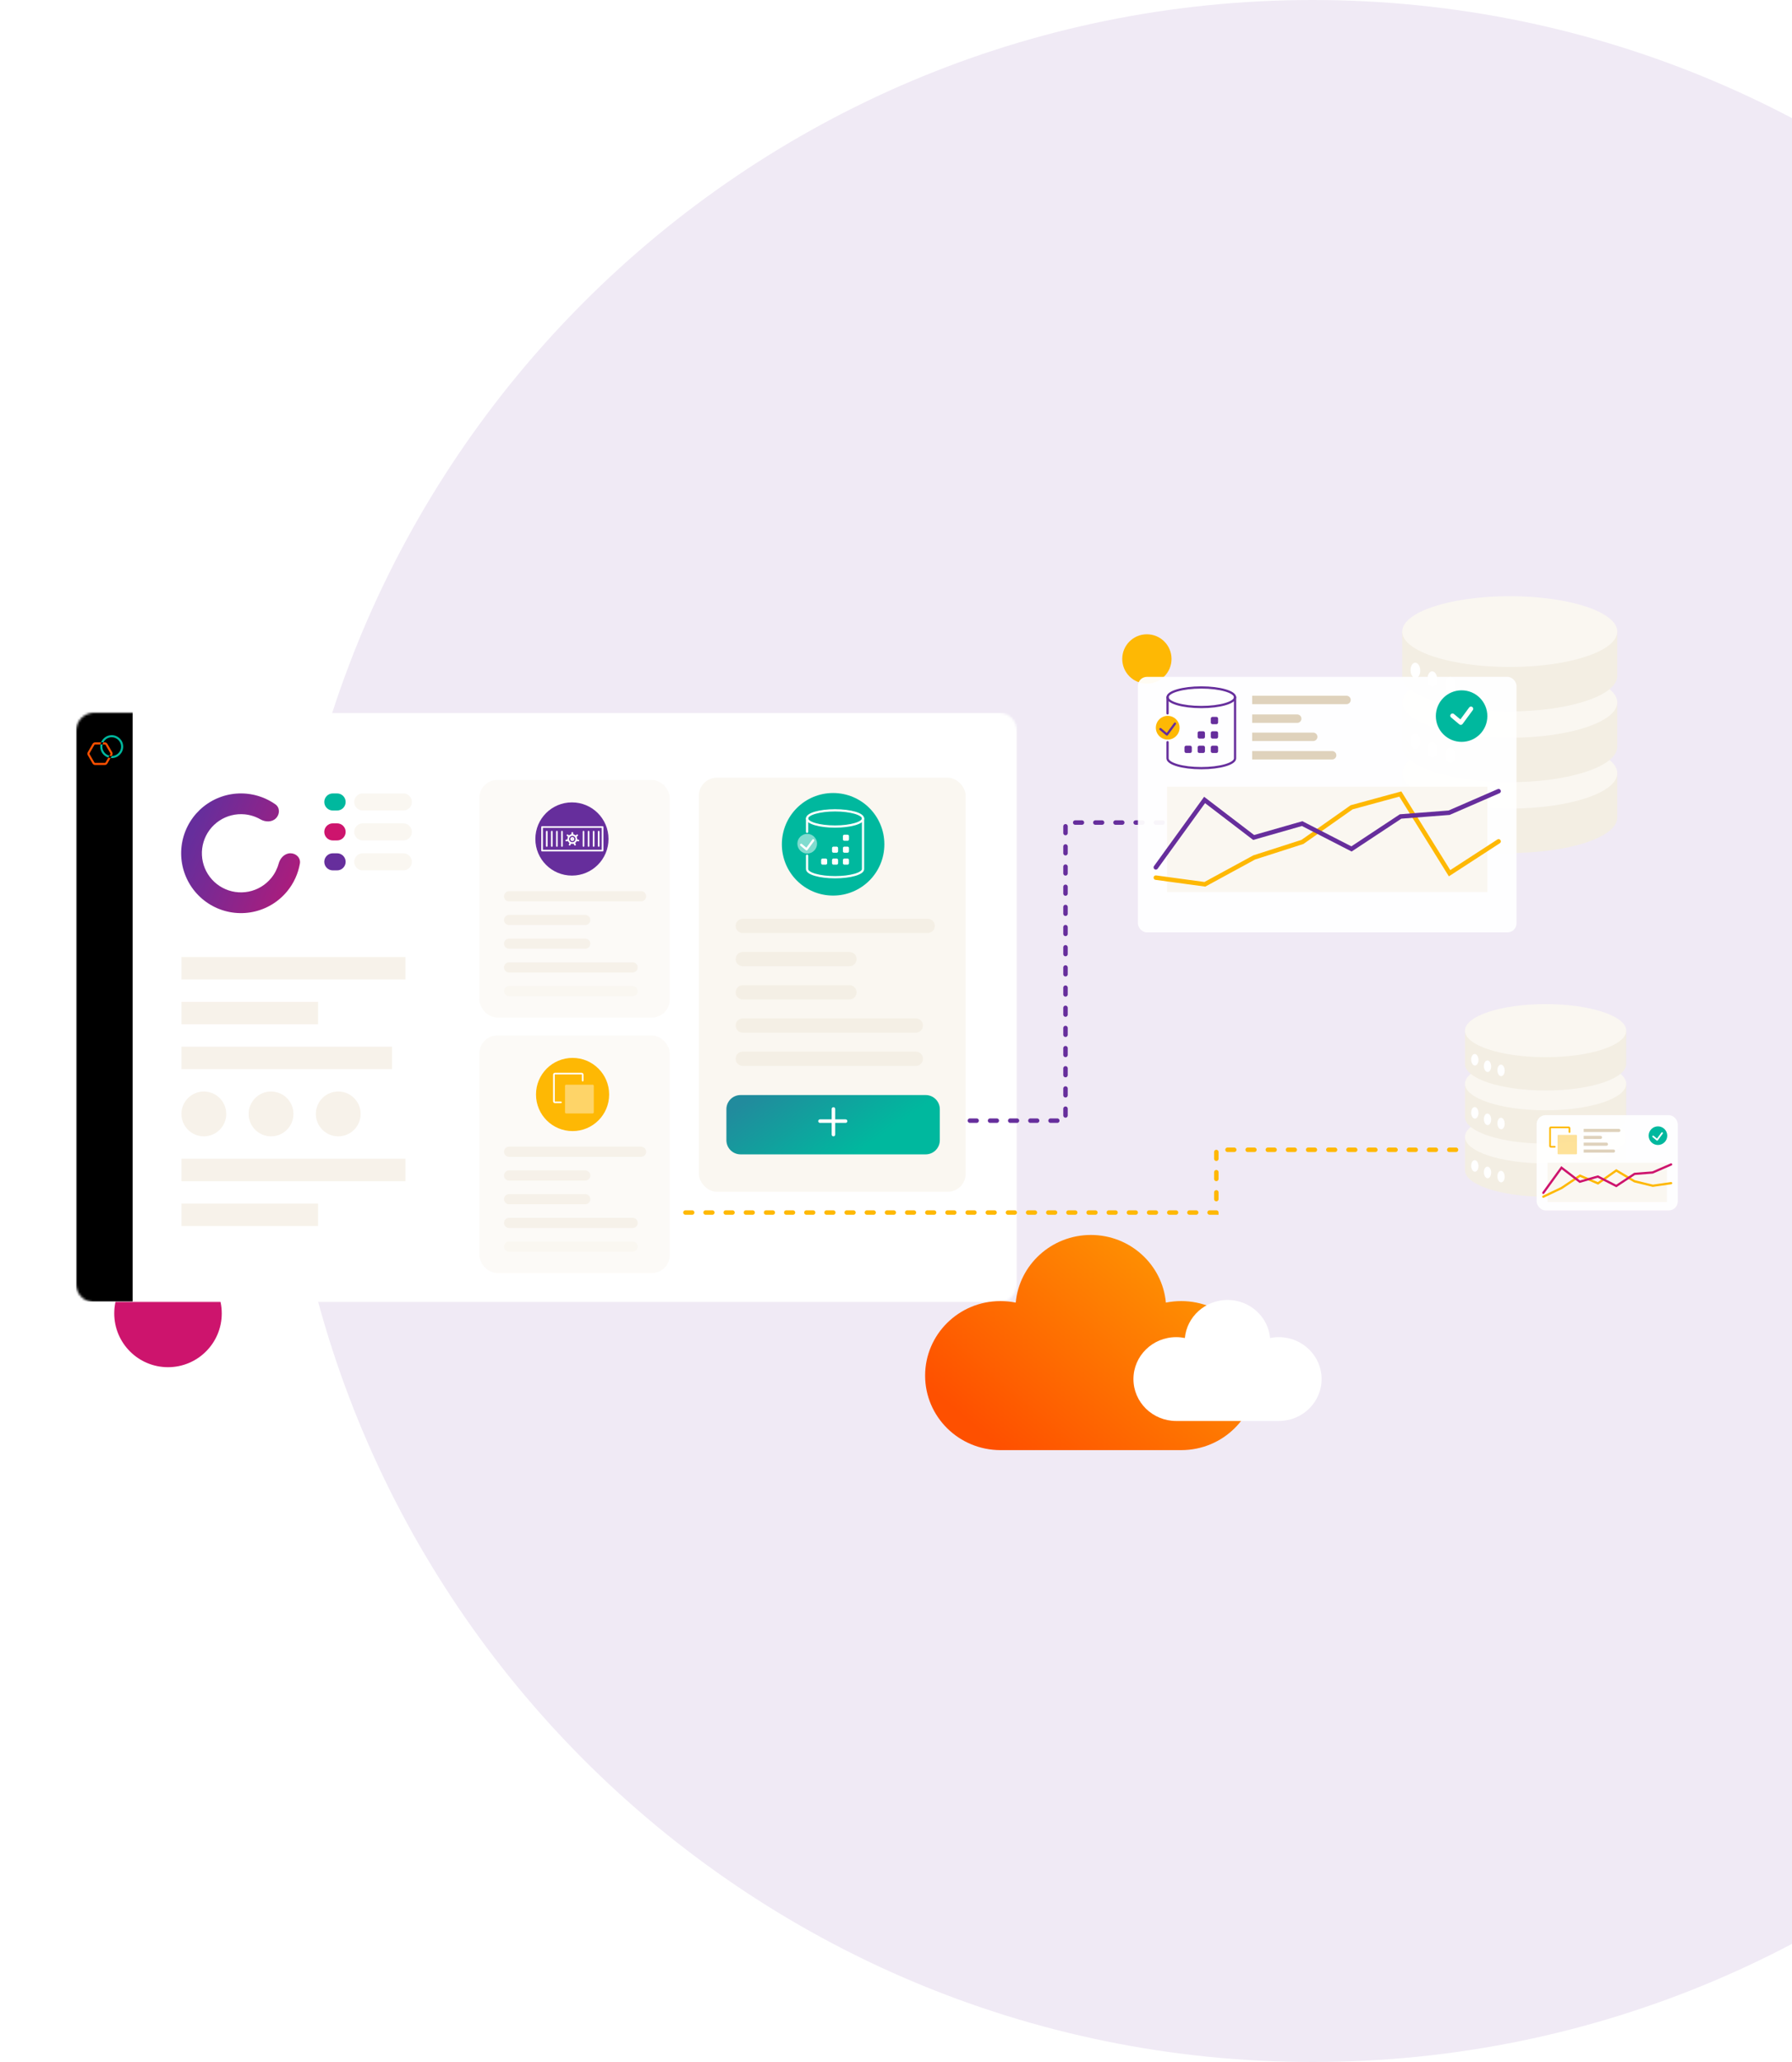 <svg width="800" height="920" viewBox="0 0 800 920" fill="none" xmlns="http://www.w3.org/2000/svg">
<g clip-path="url(#clip0)">
<path d="M586 920C840.051 920 1046 714.051 1046 460C1046 205.949 840.051 0 586 0C331.949 0 126 205.949 126 460C126 714.051 331.949 920 586 920Z" fill="#662E9C" fill-opacity="0.1"/>
<path d="M690 533.936C709.882 533.936 726 528.632 726 522.09V506.994H654V522.09C654 528.632 670.118 533.936 690 533.936Z" fill="#F3EEE3"/>
<path d="M726 507.226C726 513.767 709.882 519.071 690 519.071C670.118 519.071 654 513.767 654 507.226C654 500.684 670.118 495.38 690 495.38C709.882 495.38 726 500.684 726 507.226Z" fill="#FAF7F1"/>
<path d="M660.029 520.152C660.078 521.576 659.391 522.755 658.494 522.786C657.596 522.818 656.829 521.689 656.779 520.265C656.73 518.841 657.417 517.662 658.314 517.63C659.212 517.599 659.979 518.728 660.029 520.152Z" fill="white"/>
<path d="M665.701 523.043C665.75 524.467 665.063 525.646 664.166 525.678C663.268 525.709 662.501 524.58 662.451 523.156C662.401 521.732 663.089 520.553 663.986 520.522C664.884 520.49 665.651 521.619 665.701 523.043Z" fill="white"/>
<path d="M671.74 524.9C671.789 526.324 671.102 527.504 670.205 527.535C669.307 527.566 668.54 526.437 668.49 525.014C668.441 523.59 669.128 522.41 670.025 522.379C670.923 522.348 671.69 523.477 671.74 524.9Z" fill="white"/>
<path d="M690 510.246C709.882 510.246 726 504.942 726 498.4V483.304H654V498.4C654 504.942 670.118 510.246 690 510.246Z" fill="#F3EEE3"/>
<path d="M726 483.536C726 490.077 709.882 495.381 690 495.381C670.118 495.381 654 490.077 654 483.536C654 476.994 670.118 471.69 690 471.69C709.882 471.69 726 476.994 726 483.536Z" fill="#FAF7F1"/>
<path d="M660.029 496.462C660.078 497.885 659.391 499.065 658.494 499.096C657.596 499.127 656.829 497.998 656.779 496.575C656.73 495.151 657.417 493.971 658.314 493.94C659.212 493.909 659.979 495.038 660.029 496.462Z" fill="white"/>
<path d="M665.701 499.353C665.75 500.776 665.063 501.956 664.166 501.987C663.268 502.018 662.501 500.889 662.451 499.466C662.401 498.042 663.089 496.862 663.986 496.831C664.884 496.8 665.651 497.929 665.701 499.353Z" fill="white"/>
<path d="M671.74 501.211C671.789 502.634 671.102 503.814 670.205 503.845C669.307 503.876 668.54 502.747 668.49 501.324C668.441 499.9 669.128 498.72 670.025 498.689C670.923 498.658 671.69 499.787 671.74 501.211Z" fill="white"/>
<path d="M690 486.555C709.882 486.555 726 481.252 726 474.71V459.613H654V474.71C654 481.252 670.118 486.555 690 486.555Z" fill="#F3EEE3"/>
<path d="M726 459.845C726 466.387 709.882 471.69 690 471.69C670.118 471.69 654 466.387 654 459.845C654 453.303 670.118 448 690 448C709.882 448 726 453.303 726 459.845Z" fill="#FAF7F1"/>
<path d="M660.029 472.771C660.078 474.195 659.391 475.374 658.494 475.406C657.596 475.437 656.829 474.308 656.779 472.884C656.73 471.46 657.417 470.281 658.314 470.25C659.212 470.218 659.979 471.347 660.029 472.771Z" fill="white"/>
<path d="M665.701 475.662C665.75 477.086 665.063 478.265 664.166 478.297C663.268 478.328 662.501 477.199 662.451 475.775C662.401 474.351 663.089 473.172 663.986 473.141C664.884 473.11 665.651 474.238 665.701 475.662Z" fill="white"/>
<path d="M671.74 477.521C671.789 478.945 671.102 480.124 670.205 480.156C669.307 480.187 668.54 479.058 668.49 477.634C668.441 476.21 669.128 475.031 670.025 475C670.923 474.968 671.69 476.097 671.74 477.521Z" fill="white"/>
<rect opacity="0.95" x="686" y="497.549" width="63" height="42.497" rx="4" fill="white"/>
<path d="M707 503.669H722.702C723.089 503.669 723.402 503.982 723.402 504.369V504.369C723.402 504.756 723.089 505.069 722.702 505.069H707V503.669Z" fill="#DFD2BC"/>
<path d="M707 512.87H720.31C720.697 512.87 721.01 513.184 721.01 513.57V513.57C721.01 513.957 720.697 514.27 720.31 514.27H707V512.87Z" fill="#DFD2BC"/>
<path d="M707 509.802H717.161C717.548 509.802 717.861 510.115 717.861 510.502V510.502C717.861 510.889 717.548 511.202 717.161 511.202H707V509.802Z" fill="#DFD2BC"/>
<path d="M707 506.782H714.501C714.888 506.782 715.201 507.096 715.201 507.482V507.482C715.201 507.869 714.888 508.182 714.501 508.182H707V506.782Z" fill="#DFD2BC"/>
<rect x="690.846" y="518.797" width="53.308" height="17.521" fill="#FAF7F1"/>
<path d="M688.982 533.924L697.142 530.049L705.353 524.549L713.384 527.982L721.563 522.224L729.669 527.049L737.863 529.049L746.023 527.89" stroke="#FEB804" stroke-linecap="round"/>
<path d="M688.982 532.214L697.096 521.004L705.259 527.244L713.334 524.936L721.544 529.149L729.714 523.752L737.786 523.124L746.023 519.543" stroke="#CD146D" stroke-linecap="round"/>
<path d="M740.154 502.549C742.452 502.549 744.308 504.405 744.308 506.703C744.308 509.001 742.452 510.857 740.154 510.857C737.856 510.857 736 509.001 736 506.703C736 504.405 737.856 502.549 740.154 502.549Z" fill="#00B89E"/>
<path d="M742 505.549L739.791 508.549L738 507.049" stroke="white" stroke-width="0.75" stroke-miterlimit="10" stroke-linecap="round" stroke-linejoin="round"/>
<path d="M694.099 511.657H692.33C692.148 511.657 692 511.509 692 511.327V507.328V503.33C692 503.148 692.148 503 692.33 503H696.328H700.327C700.509 503 700.657 503.148 700.657 503.33V505.099" stroke="#FEB804" stroke-width="0.75" stroke-miterlimit="10" stroke-linecap="round" stroke-linejoin="round"/>
<path d="M703.662 515H695.682C695.495 515 695.344 514.848 695.344 514.661V506.682C695.344 506.495 695.495 506.343 695.682 506.343H703.662C703.849 506.343 704 506.495 704 506.682V514.661C704 514.848 703.849 515 703.662 515Z" fill="#FEB804" fill-opacity="0.4"/>
<path d="M674 380.581C700.51 380.581 722 373.51 722 364.787V344.658H626V364.787C626 373.51 647.49 380.581 674 380.581Z" fill="#F3EEE3"/>
<path d="M722 344.967C722 353.69 700.51 360.761 674 360.761C647.49 360.761 626 353.69 626 344.967C626 336.245 647.49 329.174 674 329.174C700.51 329.174 722 336.245 722 344.967Z" fill="#FAF7F1"/>
<path d="M634.038 362.203C634.104 364.101 633.188 365.674 631.992 365.715C630.795 365.757 629.772 364.252 629.706 362.353C629.639 360.455 630.556 358.882 631.752 358.841C632.949 358.799 633.972 360.304 634.038 362.203Z" fill="white"/>
<path d="M641.601 366.058C641.667 367.956 640.751 369.529 639.554 369.57C638.358 369.612 637.334 368.107 637.268 366.208C637.202 364.31 638.118 362.737 639.315 362.696C640.511 362.654 641.535 364.159 641.601 366.058Z" fill="white"/>
<path d="M649.652 368.534C649.718 370.433 648.801 372.005 647.605 372.047C646.408 372.088 645.385 370.583 645.319 368.685C645.253 366.786 646.169 365.214 647.366 365.172C648.562 365.131 649.586 366.636 649.652 368.534Z" fill="white"/>
<path d="M674 348.994C700.51 348.994 722 341.923 722 333.201V313.072H626V333.201C626 341.923 647.49 348.994 674 348.994Z" fill="#F3EEE3"/>
<path d="M722 313.381C722 322.103 700.51 329.174 674 329.174C647.49 329.174 626 322.103 626 313.381C626 304.658 647.49 297.587 674 297.587C700.51 297.587 722 304.658 722 313.381Z" fill="#FAF7F1"/>
<path d="M634.038 330.615C634.104 332.514 633.188 334.086 631.992 334.128C630.795 334.17 629.772 332.664 629.706 330.766C629.639 328.868 630.556 327.295 631.752 327.253C632.949 327.212 633.972 328.717 634.038 330.615Z" fill="white"/>
<path d="M641.601 334.47C641.667 336.369 640.751 337.941 639.554 337.983C638.358 338.024 637.334 336.519 637.268 334.621C637.202 332.723 638.118 331.15 639.315 331.108C640.511 331.067 641.535 332.572 641.601 334.47Z" fill="white"/>
<path d="M649.652 336.947C649.718 338.846 648.801 340.418 647.605 340.46C646.408 340.502 645.385 338.996 645.319 337.098C645.253 335.2 646.169 333.627 647.366 333.585C648.562 333.544 649.586 335.049 649.652 336.947Z" fill="white"/>
<path d="M674 317.407C700.51 317.407 722 310.336 722 301.613V281.484H626V301.613C626 310.336 647.49 317.407 674 317.407Z" fill="#F3EEE3"/>
<path d="M722 281.794C722 290.516 700.51 297.587 674 297.587C647.49 297.587 626 290.516 626 281.794C626 273.071 647.49 266 674 266C700.51 266 722 273.071 722 281.794Z" fill="#FAF7F1"/>
<path d="M634.038 299.028C634.104 300.927 633.188 302.499 631.992 302.541C630.795 302.583 629.772 301.077 629.706 299.179C629.639 297.281 630.556 295.708 631.752 295.666C632.949 295.625 633.972 297.13 634.038 299.028Z" fill="white"/>
<path d="M641.601 302.883C641.667 304.782 640.751 306.354 639.554 306.396C638.358 306.438 637.334 304.932 637.268 303.034C637.202 301.136 638.118 299.563 639.315 299.521C640.511 299.48 641.535 300.985 641.601 302.883Z" fill="white"/>
<path d="M649.652 305.361C649.718 307.26 648.801 308.832 647.605 308.874C646.408 308.916 645.385 307.41 645.319 305.512C645.253 303.614 646.169 302.041 647.366 301.999C648.562 301.958 649.586 303.463 649.652 305.361Z" fill="white"/>
<path d="M75 610C88.26 610 99 599.255 99 586C99 572.745 88.26 562 75 562C61.74 562 51 572.745 51 586C51 599.255 61.74 610 75 610Z" fill="#CD146D"/>
<mask id="mask0" style="mask-type:alpha" maskUnits="userSpaceOnUse" x="34" y="318" width="420" height="263">
<path d="M34 326.56C34 326.04 34 325.78 34.012 325.56C34.236 321.488 37.488 318.236 41.56 318.012C41.78 318 42.04 318 42.56 318H445.44C445.96 318 446.22 318 446.44 318.012C450.512 318.236 453.764 321.488 453.988 325.56C454 325.78 454 326.04 454 326.56V572.44C454 572.96 454 573.22 453.988 573.44C453.764 577.512 450.512 580.764 446.44 580.988C446.22 581 445.96 581 445.44 581H42.56C42.04 581 41.78 581 41.56 580.988C37.488 580.764 34.236 577.512 34.012 573.44C34 573.22 34 572.96 34 572.44V326.56Z" fill="#FAF7F1"/>
</mask>
<g mask="url(#mask0)">
<rect x="34" y="318" width="420" height="263" fill="white"/>
<rect x="34" y="306" width="25.198" height="274.661" fill="black"/>
<path d="M45.697 333.122C45.698 332.797 45.737 332.472 45.814 332.155H44.85C44.788 332.474 44.757 332.798 44.756 333.122C44.756 335.422 46.28 337.372 48.371 338.018L48.859 337.173C47.045 336.716 45.697 335.076 45.697 333.122Z" fill="#00B89E"/>
<path d="M49.879 328C47.729 328 45.888 329.333 45.129 331.214H46.162C46.858 329.867 48.261 328.941 49.879 328.941C52.184 328.941 54.06 330.817 54.06 333.122C54.06 335.428 52.184 337.304 49.879 337.304H49.871L49.343 338.217C49.521 338.236 49.7 338.245 49.879 338.246C52.703 338.246 55.001 335.948 55.001 333.123C55.001 330.299 52.703 328 49.879 328Z" fill="#00B89E"/>
<path d="M44.85 332.156H45.814C45.891 331.829 46.008 331.513 46.162 331.214H45.129C45.005 331.518 44.912 331.834 44.85 332.156V332.156Z" fill="black"/>
<path d="M49.869 337.303C49.527 337.302 49.188 337.258 48.857 337.173L48.369 338.018C48.686 338.116 49.011 338.182 49.341 338.217L49.869 337.303Z" fill="black"/>
<path d="M46.785 332.156C46.852 332.156 46.918 332.173 46.976 332.207C47.034 332.241 47.083 332.289 47.116 332.347L49.27 336.077C49.304 336.136 49.321 336.202 49.321 336.269C49.321 336.336 49.304 336.402 49.27 336.461L48.859 337.173C49.189 337.258 49.529 337.302 49.87 337.303L50.085 336.931C50.202 336.73 50.263 336.501 50.263 336.269C50.263 336.036 50.202 335.808 50.085 335.606L47.932 331.877C47.816 331.676 47.649 331.509 47.447 331.392C47.246 331.276 47.018 331.215 46.785 331.214H46.162C46.009 331.513 45.892 331.829 45.815 332.156H46.785Z" fill="#FE5000"/>
<path d="M47.116 340.191C47.082 340.249 47.034 340.297 46.976 340.331C46.917 340.364 46.852 340.382 46.784 340.382H42.477C42.41 340.382 42.344 340.364 42.286 340.33C42.228 340.297 42.179 340.248 42.146 340.19L39.993 336.461C39.959 336.402 39.941 336.336 39.941 336.269C39.941 336.202 39.959 336.135 39.993 336.077L42.146 332.347C42.179 332.289 42.228 332.241 42.286 332.207C42.344 332.173 42.41 332.156 42.477 332.156H44.85C44.912 331.834 45.005 331.518 45.128 331.214H42.477C42.245 331.215 42.017 331.276 41.815 331.392C41.614 331.508 41.447 331.675 41.33 331.877L39.177 335.607C39.061 335.809 39 336.037 39 336.269C39 336.502 39.061 336.73 39.177 336.931L41.33 340.66C41.447 340.862 41.614 341.029 41.815 341.145C42.017 341.261 42.245 341.323 42.477 341.323H46.784C47.017 341.323 47.245 341.261 47.446 341.145C47.648 341.029 47.815 340.862 47.931 340.661L49.342 338.217C49.013 338.182 48.687 338.116 48.37 338.018L47.116 340.191Z" fill="#FE5000"/>
</g>
<path d="M154.305 357.815C154.305 355.708 152.597 354 150.49 354H148.582C146.476 354 144.768 355.708 144.768 357.815V357.815C144.768 359.922 146.476 361.63 148.582 361.63H150.49C152.597 361.63 154.305 359.922 154.305 357.815V357.815Z" fill="#00B89E"/>
<g style="mix-blend-mode:multiply">
<path d="M183.869 357.815C183.869 355.708 182.162 354 180.055 354H161.934C159.827 354 158.119 355.708 158.119 357.815V357.815C158.119 359.922 159.827 361.63 161.934 361.63H180.055C182.162 361.63 183.869 359.922 183.869 357.815V357.815Z" fill="#FAF7F1"/>
</g>
<path d="M154.305 371.166C154.305 369.06 152.597 367.352 150.49 367.352H148.582C146.476 367.352 144.768 369.06 144.768 371.166V371.166C144.768 373.273 146.476 374.981 148.582 374.981H150.49C152.597 374.981 154.305 373.273 154.305 371.166V371.166Z" fill="#CD146D"/>
<g style="mix-blend-mode:multiply">
<path d="M183.869 371.166C183.869 369.06 182.162 367.352 180.055 367.352H161.934C159.827 367.352 158.119 369.06 158.119 371.166V371.166C158.119 373.273 159.827 374.981 161.934 374.981H180.055C182.162 374.981 183.869 373.273 183.869 371.166V371.166Z" fill="#FAF7F1"/>
</g>
<path d="M154.305 384.522C154.305 382.415 152.597 380.707 150.49 380.707H148.582C146.476 380.707 144.768 382.415 144.768 384.522V384.522C144.768 386.629 146.476 388.337 148.582 388.337H150.49C152.597 388.337 154.305 386.629 154.305 384.522V384.522Z" fill="#662E9C"/>
<g style="mix-blend-mode:multiply">
<path d="M183.869 384.522C183.869 382.415 182.162 380.707 180.055 380.707H161.934C159.827 380.707 158.119 382.415 158.119 384.522V384.522C158.119 386.629 159.827 388.337 161.934 388.337H180.055C182.162 388.337 183.869 386.629 183.869 384.522V384.522Z" fill="#FAF7F1"/>
</g>
<path d="M123.186 365.093C124.993 363.286 125.011 360.317 122.92 358.849C119.176 356.22 114.796 354.582 110.193 354.129C104.044 353.523 97.876 355.068 92.739 358.5C87.602 361.933 83.814 367.04 82.021 372.952C80.228 378.864 80.54 385.215 82.904 390.923C85.268 396.631 89.538 401.343 94.987 404.255C100.436 407.167 106.725 408.1 112.785 406.895C118.844 405.69 124.298 402.421 128.218 397.645C131.152 394.069 133.091 389.814 133.879 385.308C134.32 382.791 132.208 380.704 129.652 380.704V380.704C127.097 380.704 125.085 382.811 124.416 385.277C123.774 387.639 122.639 389.856 121.064 391.774C118.503 394.895 114.939 397.031 110.98 397.819C107.02 398.607 102.91 397.997 99.349 396.094C95.789 394.191 92.998 391.112 91.453 387.382C89.908 383.652 89.704 379.502 90.876 375.639C92.048 371.775 94.523 368.438 97.88 366.195C101.237 363.952 105.268 362.942 109.286 363.338C111.755 363.581 114.126 364.346 116.25 365.563C118.467 366.833 121.379 366.9 123.186 365.093V365.093Z" fill="url(#paint0_linear)"/>
<circle cx="91" cy="497" r="10" fill="#F7F2EA"/>
<circle cx="121" cy="497" r="10" fill="#F7F2EA"/>
<circle cx="151" cy="497" r="10" fill="#F7F2EA"/>
<path d="M81 427L181 427V437H81V427Z" fill="#F7F2EA"/>
<path d="M81 447L142 447V457H81V447Z" fill="#F7F2EA"/>
<path d="M81 517L181 517V527H81V517Z" fill="#F7F2EA"/>
<path d="M81 537L142 537V547H81V537Z" fill="#F7F2EA"/>
<path d="M81 467L175 467V477H81V467Z" fill="#F7F2EA"/>
<rect opacity="0.5" x="214" y="462" width="85" height="106" rx="8" fill="#FAF7F1"/>
<path opacity="0.25" d="M225 513.889C225 512.637 226.015 511.622 227.267 511.622L286.2 511.622C287.452 511.622 288.467 512.637 288.467 513.889V513.889C288.467 515.141 287.452 516.155 286.2 516.155H227.267C226.015 516.155 225 515.141 225 513.889V513.889Z" fill="#E6D8C0"/>
<path opacity="0.25" d="M225 524.466C225 523.215 226.015 522.2 227.267 522.2L261.267 522.2C262.519 522.2 263.533 523.215 263.533 524.466V524.466C263.533 525.718 262.519 526.733 261.267 526.733H227.267C226.015 526.733 225 525.718 225 524.466V524.466Z" fill="#E6D8C0"/>
<path opacity="0.25" d="M225 535.044C225 533.793 226.015 532.778 227.267 532.778L261.267 532.778C262.519 532.778 263.533 533.793 263.533 535.044V535.044C263.533 536.296 262.519 537.311 261.267 537.311H227.267C226.015 537.311 225 536.296 225 535.044V535.044Z" fill="#E6D8C0"/>
<path opacity="0.25" d="M225 545.622C225 544.37 226.015 543.355 227.267 543.355L282.422 543.355C283.674 543.355 284.689 544.37 284.689 545.622V545.622C284.689 546.874 283.674 547.889 282.422 547.889H227.267C226.015 547.889 225 546.874 225 545.622V545.622Z" fill="#E6D8C0"/>
<g style="mix-blend-mode:multiply">
<path d="M225 556.2C225 554.948 226.015 553.933 227.267 553.933L282.422 553.933C283.674 553.933 284.689 554.948 284.689 556.2V556.2C284.689 557.452 283.674 558.466 282.422 558.466H227.267C226.015 558.466 225 557.452 225 556.2V556.2Z" fill="#FAF7F1"/>
</g>
<path d="M255.616 472C264.65 472 271.946 479.296 271.946 488.329C271.946 497.362 264.65 504.659 255.616 504.659C246.583 504.659 239.287 497.362 239.287 488.329C239.287 479.296 246.583 472 255.616 472Z" fill="#FEB804"/>
<path d="M250.4 491.836H247.776C247.506 491.836 247.287 491.616 247.287 491.346V485.418V479.489C247.287 479.219 247.506 479 247.776 479H253.705H259.633C259.903 479 260.122 479.219 260.122 479.489V482.113" stroke="white" stroke-width="0.75" stroke-miterlimit="10" stroke-linecap="round" stroke-linejoin="round"/>
<path d="M264.578 496.792H252.746C252.469 496.792 252.244 496.568 252.244 496.291V484.459C252.244 484.182 252.469 483.957 252.746 483.957H264.578C264.855 483.957 265.08 484.182 265.08 484.459V496.291C265.08 496.568 264.855 496.792 264.578 496.792Z" fill="white" fill-opacity="0.4"/>
<path d="M555 367H475.673V500H398" stroke="#662E9C" stroke-width="2" stroke-linecap="round" stroke-dasharray="3 6"/>
<path d="M650 513H543V541H302" stroke="#FEB804" stroke-width="2" stroke-linecap="round" stroke-dasharray="3 6"/>
<g filter="url(#filter0_d)">
<rect x="312" y="339" width="119.093" height="184.727" rx="8" fill="#FAF7F1"/>
</g>
<g style="mix-blend-mode:multiply">
<path d="M328.41 413.103C328.41 411.349 329.832 409.927 331.586 409.927L414.157 409.927C415.911 409.927 417.333 411.349 417.333 413.103V413.103C417.333 414.857 415.911 416.278 414.157 416.278H331.586C329.832 416.278 328.41 414.857 328.41 413.103V413.103Z" fill="#FAF7F1"/>
</g>
<path opacity="0.25" d="M328.41 413.103C328.41 411.349 329.832 409.927 331.586 409.927L414.157 409.927C415.911 409.927 417.333 411.349 417.333 413.103V413.103C417.333 414.857 415.911 416.278 414.157 416.278H331.586C329.832 416.278 328.41 414.857 328.41 413.103V413.103Z" fill="#E6D8C0"/>
<g style="mix-blend-mode:multiply">
<path d="M328.41 427.923C328.41 426.169 329.832 424.747 331.586 424.747L379.223 424.747C380.977 424.747 382.399 426.169 382.399 427.923V427.923C382.399 429.677 380.977 431.099 379.223 431.099H331.586C329.832 431.099 328.41 429.677 328.41 427.923V427.923Z" fill="#FAF7F1"/>
</g>
<path opacity="0.25" d="M328.41 427.923C328.41 426.169 329.832 424.747 331.586 424.747L379.223 424.747C380.977 424.747 382.399 426.169 382.399 427.923V427.923C382.399 429.677 380.977 431.099 379.223 431.099H331.586C329.832 431.099 328.41 429.677 328.41 427.923V427.923Z" fill="#E6D8C0"/>
<g style="mix-blend-mode:multiply">
<path d="M328.41 442.744C328.41 440.99 329.832 439.568 331.586 439.568L379.223 439.568C380.977 439.568 382.399 440.99 382.399 442.744V442.744C382.399 444.498 380.977 445.92 379.223 445.92H331.586C329.832 445.92 328.41 444.498 328.41 442.744V442.744Z" fill="#FAF7F1"/>
</g>
<path opacity="0.25" d="M328.41 442.744C328.41 440.99 329.832 439.568 331.586 439.568L379.223 439.568C380.977 439.568 382.399 440.99 382.399 442.744V442.744C382.399 444.498 380.977 445.92 379.223 445.92H331.586C329.832 445.92 328.41 444.498 328.41 442.744V442.744Z" fill="#E6D8C0"/>
<g style="mix-blend-mode:multiply">
<path d="M328.41 457.564C328.41 455.81 329.832 454.388 331.586 454.388L408.864 454.388C410.618 454.388 412.04 455.81 412.04 457.564V457.564C412.04 459.318 410.618 460.74 408.864 460.74H331.586C329.832 460.74 328.41 459.318 328.41 457.564V457.564Z" fill="#FAF7F1"/>
</g>
<path opacity="0.25" d="M328.41 457.564C328.41 455.81 329.832 454.388 331.586 454.388L408.864 454.388C410.618 454.388 412.04 455.81 412.04 457.564V457.564C412.04 459.318 410.618 460.74 408.864 460.74H331.586C329.832 460.74 328.41 459.318 328.41 457.564V457.564Z" fill="#E6D8C0"/>
<g style="mix-blend-mode:multiply">
<path d="M328.41 472.384C328.41 470.63 329.832 469.208 331.586 469.208L408.864 469.208C410.618 469.208 412.04 470.63 412.04 472.384V472.384C412.04 474.138 410.618 475.56 408.864 475.56H331.586C329.832 475.56 328.41 474.138 328.41 472.384V472.384Z" fill="#FAF7F1"/>
</g>
<path opacity="0.25" d="M328.41 472.384C328.41 470.63 329.832 469.208 331.586 469.208L408.864 469.208C410.618 469.208 412.04 470.63 412.04 472.384V472.384C412.04 474.138 410.618 475.56 408.864 475.56H331.586C329.832 475.56 328.41 474.138 328.41 472.384V472.384Z" fill="#E6D8C0"/>
<g filter="url(#filter1_d)">
<path d="M324.285 493.316C324.285 489.828 327.113 487 330.601 487L413.244 487C416.732 487 419.56 489.828 419.56 493.316V507.149C419.56 510.638 416.732 513.465 413.244 513.465H330.601C327.113 513.465 324.285 510.638 324.285 507.149V493.316Z" fill="url(#paint1_linear)"/>
</g>
<line x1="372.073" y1="494.789" x2="372.073" y2="506.211" stroke="white" stroke-width="1.579" stroke-miterlimit="10" stroke-linecap="round" stroke-linejoin="round"/>
<line x1="366.073" y1="500.211" x2="377.494" y2="500.211" stroke="white" stroke-width="1.579" stroke-miterlimit="10" stroke-linecap="round" stroke-linejoin="round"/>
<path d="M371.926 353.82C384.582 353.82 394.805 364.042 394.805 376.699C394.805 389.355 384.582 399.578 371.926 399.578C359.269 399.578 349.047 389.355 349.047 376.699C349.047 364.042 359.269 353.82 371.926 353.82Z" fill="#00B89E"/>
<path d="M360.303 381.774V387.768C360.303 389.766 365.894 391.385 372.792 391.385C379.69 391.385 385.282 389.766 385.282 387.768V365.165" stroke="white" stroke-miterlimit="10" stroke-linecap="round" stroke-linejoin="round"/>
<path d="M372.792 368.781C379.69 368.781 385.282 367.162 385.282 365.165C385.282 363.167 379.69 361.548 372.792 361.548C365.895 361.548 360.303 363.167 360.303 365.165C360.303 367.162 365.895 368.781 372.792 368.781Z" stroke="white" stroke-miterlimit="10" stroke-linecap="round" stroke-linejoin="round"/>
<path d="M378.374 375.129H376.932C376.582 375.129 376.299 374.846 376.299 374.496V373.054C376.299 372.705 376.582 372.421 376.932 372.421H378.374C378.724 372.421 379.007 372.705 379.007 373.054V374.496C379.007 374.846 378.724 375.129 378.374 375.129Z" fill="white"/>
<path d="M373.513 380.454H372.071C371.721 380.454 371.438 380.17 371.438 379.82V378.379C371.438 378.029 371.721 377.745 372.071 377.745H373.513C373.862 377.745 374.146 378.029 374.146 378.379V379.82C374.146 380.17 373.862 380.454 373.513 380.454Z" fill="white"/>
<path d="M378.374 380.454H376.932C376.582 380.454 376.299 380.17 376.299 379.82V378.379C376.299 378.029 376.582 377.745 376.932 377.745H378.374C378.724 377.745 379.007 378.029 379.007 378.379V379.82C379.007 380.17 378.724 380.454 378.374 380.454Z" fill="white"/>
<path d="M368.649 385.777H367.208C366.858 385.777 366.574 385.494 366.574 385.144V383.702C366.574 383.352 366.858 383.069 367.208 383.069H368.649C368.999 383.069 369.283 383.352 369.283 383.702V385.144C369.283 385.494 368.999 385.777 368.649 385.777Z" fill="white"/>
<path d="M373.513 385.777H372.071C371.721 385.777 371.438 385.494 371.438 385.144V383.702C371.438 383.352 371.721 383.069 372.071 383.069H373.513C373.862 383.069 374.146 383.352 374.146 383.702V385.144C374.146 385.494 373.862 385.777 373.513 385.777Z" fill="white"/>
<path d="M378.374 385.777H376.932C376.582 385.777 376.299 385.494 376.299 385.144V383.702C376.299 383.352 376.582 383.069 376.932 383.069H378.374C378.724 383.069 379.007 383.352 379.007 383.702V385.144C379.007 385.494 378.724 385.777 378.374 385.777Z" fill="white"/>
<path d="M360.359 380.823C362.783 380.823 364.748 378.858 364.748 376.434C364.748 374.01 362.783 372.045 360.359 372.045C357.936 372.045 355.971 374.01 355.971 376.434C355.971 378.858 357.936 380.823 360.359 380.823Z" fill="white" fill-opacity="0.5"/>
<path d="M363.047 374.92L360.076 378.954L357.668 376.937" stroke="white" stroke-miterlimit="10" stroke-linecap="round" stroke-linejoin="round"/>
<path d="M360.303 365.165V371.128" stroke="white" stroke-miterlimit="10" stroke-linecap="round" stroke-linejoin="round"/>
<path d="M512 305C518.078 305 523 300.075 523 294C523 287.925 518.078 283 512 283C505.922 283 501 287.925 501 294C501 300.075 505.922 305 512 305Z" fill="#FEB804"/>
<rect opacity="0.5" x="214" y="348" width="85" height="106" rx="8" fill="#FAF7F1"/>
<path d="M255.329 358C264.362 358 271.659 365.296 271.659 374.329C271.659 383.362 264.362 390.659 255.329 390.659C246.296 390.659 239 383.362 239 374.329C239 365.296 246.296 358 255.329 358Z" fill="#662E9C"/>
<path d="M269 369H242V379.508H269V369Z" fill="#662E9C" stroke="white" stroke-width="0.75" stroke-miterlimit="10" stroke-linecap="round" stroke-linejoin="round"/>
<path d="M260.486 371.066V377.442" stroke="white" stroke-width="0.75" stroke-miterlimit="10" stroke-linecap="round" stroke-linejoin="round"/>
<path d="M265.012 371.066V377.442" stroke="white" stroke-width="0.75" stroke-miterlimit="10" stroke-linecap="round" stroke-linejoin="round"/>
<path d="M267.273 371.066V377.442" stroke="white" stroke-width="0.75" stroke-miterlimit="10" stroke-linecap="round" stroke-linejoin="round"/>
<path d="M262.75 371.066V377.442" stroke="white" stroke-width="0.75" stroke-miterlimit="10" stroke-linecap="round" stroke-linejoin="round"/>
<path d="M250.881 371.066V377.442" stroke="white" stroke-width="0.75" stroke-miterlimit="10" stroke-linecap="round" stroke-linejoin="round"/>
<path d="M248.617 371.066V377.442" stroke="white" stroke-width="0.75" stroke-miterlimit="10" stroke-linecap="round" stroke-linejoin="round"/>
<path d="M246.354 371.066V377.442" stroke="white" stroke-width="0.75" stroke-miterlimit="10" stroke-linecap="round" stroke-linejoin="round"/>
<path d="M244.092 371.066V377.442" stroke="white" stroke-width="0.75" stroke-miterlimit="10" stroke-linecap="round" stroke-linejoin="round"/>
<path d="M257.665 372.664L256.018 373.977" stroke="white" stroke-width="0.75" stroke-miterlimit="10" stroke-linecap="round" stroke-linejoin="round"/>
<path d="M258.202 375.009L256.148 374.54" stroke="white" stroke-width="0.75" stroke-miterlimit="10" stroke-linecap="round" stroke-linejoin="round"/>
<path d="M256.703 376.888L255.789 374.99" stroke="white" stroke-width="0.75" stroke-miterlimit="10" stroke-linecap="round" stroke-linejoin="round"/>
<path d="M254.297 376.888L255.211 374.99" stroke="white" stroke-width="0.75" stroke-miterlimit="10" stroke-linecap="round" stroke-linejoin="round"/>
<path d="M252.797 375.009L254.851 374.54" stroke="white" stroke-width="0.75" stroke-miterlimit="10" stroke-linecap="round" stroke-linejoin="round"/>
<path d="M253.332 372.664L254.979 373.977" stroke="white" stroke-width="0.75" stroke-miterlimit="10" stroke-linecap="round" stroke-linejoin="round"/>
<path d="M255.5 371.62V373.727" stroke="white" stroke-width="0.75" stroke-miterlimit="10" stroke-linecap="round" stroke-linejoin="round"/>
<path d="M255.499 376.148C256.491 376.148 257.295 375.344 257.295 374.352C257.295 373.36 256.491 372.556 255.499 372.556C254.507 372.556 253.703 373.36 253.703 374.352C253.703 375.344 254.507 376.148 255.499 376.148Z" fill="#662E9C" stroke="white" stroke-width="0.75" stroke-miterlimit="10" stroke-linecap="round" stroke-linejoin="round"/>
<path d="M255.5 374.875C255.789 374.875 256.023 374.641 256.023 374.352C256.023 374.062 255.789 373.828 255.5 373.828C255.211 373.828 254.977 374.062 254.977 374.352C254.977 374.641 255.211 374.875 255.5 374.875Z" fill="#662E9C" stroke="white" stroke-width="0.75" stroke-miterlimit="10" stroke-linecap="round" stroke-linejoin="round"/>
<path opacity="0.25" d="M225 399.889C225 398.637 226.015 397.622 227.267 397.622L286.2 397.622C287.452 397.622 288.467 398.637 288.467 399.889V399.889C288.467 401.141 287.452 402.155 286.2 402.155H227.267C226.015 402.155 225 401.141 225 399.889V399.889Z" fill="#E6D8C0"/>
<path opacity="0.25" d="M225 410.466C225 409.215 226.015 408.2 227.267 408.2L261.267 408.2C262.519 408.2 263.533 409.215 263.533 410.466V410.466C263.533 411.718 262.519 412.733 261.267 412.733H227.267C226.015 412.733 225 411.718 225 410.466V410.466Z" fill="#E6D8C0"/>
<path opacity="0.25" d="M225 421.044C225 419.793 226.015 418.778 227.267 418.778L261.267 418.778C262.519 418.778 263.533 419.793 263.533 421.044V421.044C263.533 422.296 262.519 423.311 261.267 423.311H227.267C226.015 423.311 225 422.296 225 421.044V421.044Z" fill="#E6D8C0"/>
<path opacity="0.25" d="M225 431.622C225 430.37 226.015 429.355 227.267 429.355L282.422 429.355C283.674 429.355 284.689 430.37 284.689 431.622V431.622C284.689 432.874 283.674 433.889 282.422 433.889H227.267C226.015 433.889 225 432.874 225 431.622V431.622Z" fill="#E6D8C0"/>
<g style="mix-blend-mode:multiply">
<path d="M225 442.2C225 440.948 226.015 439.933 227.267 439.933L282.422 439.933C283.674 439.933 284.689 440.948 284.689 442.2V442.2C284.689 443.452 283.674 444.466 282.422 444.466H227.267C226.015 444.466 225 443.452 225 442.2V442.2Z" fill="#FAF7F1"/>
</g>
<g opacity="0.95" filter="url(#filter2_d)">
<rect x="508" y="294" width="169" height="114" rx="4" fill="white"/>
</g>
<path d="M559 310.417H601.122C602.159 310.417 603 311.258 603 312.295V312.295C603 313.332 602.159 314.173 601.122 314.173H559V310.417Z" fill="#DFD2BC"/>
<path d="M559 335.1H594.705C595.743 335.1 596.583 335.941 596.583 336.978V336.978C596.583 338.015 595.742 338.856 594.705 338.856H559V335.1Z" fill="#DFD2BC"/>
<path d="M559 326.869H586.257C587.294 326.869 588.135 327.71 588.135 328.747V328.747C588.135 329.784 587.294 330.625 586.257 330.625H559V326.869Z" fill="#DFD2BC"/>
<path d="M559 318.769H579.122C580.159 318.769 581 319.61 581 320.647V320.647C581 321.684 580.159 322.525 579.122 322.525H559V318.769Z" fill="#DFD2BC"/>
<rect x="521" y="351" width="143" height="47" fill="#FAF7F1"/>
<path d="M516 391.579L537.889 394.545L559.916 382.558L581.459 375.638L603.398 360.191L625.143 354.26L647.125 389.602L669.014 375.391" stroke="#FEB804" stroke-width="2" stroke-linecap="round"/>
<path d="M516 386.991L537.766 356.919L559.662 373.658L581.325 367.466L603.348 378.77L625.264 364.29L646.919 362.606L669.014 353" stroke="#662E9C" stroke-width="2" stroke-linecap="round"/>
<path d="M521.227 331.132V338.364C521.227 340.774 527.973 342.728 536.296 342.728C544.618 342.728 551.365 340.774 551.365 338.364V311.092" stroke="#662E9C" stroke-miterlimit="10" stroke-linecap="round" stroke-linejoin="round"/>
<path d="M536.296 315.456C544.618 315.456 551.365 313.502 551.365 311.092C551.365 308.682 544.618 306.728 536.296 306.728C527.973 306.728 521.227 308.682 521.227 311.092C521.227 313.502 527.973 315.456 536.296 315.456Z" stroke="#662E9C" stroke-miterlimit="10" stroke-linecap="round" stroke-linejoin="round"/>
<path d="M543.031 323.115H541.292C540.87 323.115 540.527 322.772 540.527 322.35V320.611C540.527 320.189 540.87 319.847 541.292 319.847H543.031C543.453 319.847 543.795 320.189 543.795 320.611V322.35C543.795 322.772 543.453 323.115 543.031 323.115Z" fill="#662E9C"/>
<path d="M537.162 329.539H535.423C535 329.539 534.658 329.197 534.658 328.775V327.035C534.658 326.613 535 326.271 535.423 326.271H537.162C537.584 326.271 537.926 326.613 537.926 327.035V328.775C537.926 329.197 537.584 329.539 537.162 329.539Z" fill="#662E9C"/>
<path d="M543.031 329.539H541.292C540.87 329.539 540.527 329.197 540.527 328.775V327.035C540.527 326.613 540.87 326.271 541.292 326.271H543.031C543.453 326.271 543.795 326.613 543.795 327.035V328.775C543.795 329.197 543.453 329.539 543.031 329.539Z" fill="#662E9C"/>
<path d="M531.295 335.962H529.555C529.133 335.962 528.791 335.62 528.791 335.198V333.459C528.791 333.037 529.133 332.694 529.555 332.694H531.295C531.717 332.694 532.059 333.037 532.059 333.459V335.198C532.059 335.62 531.717 335.962 531.295 335.962Z" fill="#662E9C"/>
<path d="M537.162 335.962H535.423C535 335.962 534.658 335.62 534.658 335.198V333.459C534.658 333.037 535 332.694 535.423 332.694H537.162C537.584 332.694 537.926 333.037 537.926 333.459V335.198C537.926 335.62 537.584 335.962 537.162 335.962Z" fill="#662E9C"/>
<path d="M543.031 335.962H541.292C540.87 335.962 540.527 335.62 540.527 335.198V333.459C540.527 333.037 540.87 332.694 541.292 332.694H543.031C543.453 332.694 543.795 333.037 543.795 333.459V335.198C543.795 335.62 543.453 335.962 543.031 335.962Z" fill="#662E9C"/>
<path d="M521.295 329.984C524.22 329.984 526.59 327.614 526.59 324.689C526.59 321.765 524.22 319.394 521.295 319.394C518.371 319.394 516 321.765 516 324.689C516 327.614 518.371 329.984 521.295 329.984Z" fill="#FEB804"/>
<path d="M524.541 322.862L520.956 327.73L518.051 325.296" stroke="#662E9C" stroke-miterlimit="10" stroke-linecap="round" stroke-linejoin="round"/>
<path d="M521.227 311.092V318.287" stroke="#662E9C" stroke-miterlimit="10" stroke-linecap="round" stroke-linejoin="round"/>
<path d="M652.5 308C658.862 308 664 313.138 664 319.5C664 325.862 658.862 331 652.5 331C646.138 331 641 325.862 641 319.5C641 313.138 646.138 308 652.5 308Z" fill="#00B89E"/>
<path d="M656.685 316.248L652.136 322.424L648.449 319.336" fill="#00B89E"/>
<path d="M656.685 316.248L652.136 322.424L648.449 319.336" stroke="white" stroke-width="2" stroke-miterlimit="10" stroke-linecap="round" stroke-linejoin="round"/>
<g filter="url(#filter3_d)">
<path d="M507.33 559.501C504.965 559.501 502.724 559.746 500.484 560.177C498.928 543.275 484.551 530 467 530C449.449 530 435.01 543.275 433.454 560.177C431.276 559.746 428.973 559.501 426.608 559.501C408.061 559.501 393 574.374 393 592.75C393 611.127 408.061 626 426.67 626H507.33C525.939 626 541 611.127 541 592.75C541 574.374 525.939 559.501 507.33 559.501Z" fill="url(#paint2_linear)"/>
</g>
<g filter="url(#filter4_d)">
<path d="M550.89 575.594C549.548 575.594 548.276 575.732 547.004 575.974C546.121 566.467 537.961 559 528 559C518.039 559 509.844 566.467 508.96 575.974C507.724 575.732 506.417 575.594 505.075 575.594C494.548 575.594 486 583.96 486 594.297C486 604.634 494.548 613 505.11 613H550.89C561.452 613 570 604.634 570 594.297C570 583.96 561.452 575.594 550.89 575.594Z" fill="white"/>
</g>
</g>
<defs>
<filter id="filter0_d" x="288" y="323" width="167.093" height="232.727" filterUnits="userSpaceOnUse" color-interpolation-filters="sRGB">
<feFlood flood-opacity="0" result="BackgroundImageFix"/>
<feColorMatrix in="SourceAlpha" type="matrix" values="0 0 0 0 0 0 0 0 0 0 0 0 0 0 0 0 0 0 127 0" result="hardAlpha"/>
<feOffset dy="8"/>
<feGaussianBlur stdDeviation="12"/>
<feColorMatrix type="matrix" values="0 0 0 0 0 0 0 0 0 0 0 0 0 0 0 0 0 0 0.15 0"/>
<feBlend mode="normal" in2="BackgroundImageFix" result="effect1_dropShadow"/>
<feBlend mode="normal" in="SourceGraphic" in2="effect1_dropShadow" result="shape"/>
</filter>
<filter id="filter1_d" x="319.548" y="483.842" width="104.748" height="35.939" filterUnits="userSpaceOnUse" color-interpolation-filters="sRGB">
<feFlood flood-opacity="0" result="BackgroundImageFix"/>
<feColorMatrix in="SourceAlpha" type="matrix" values="0 0 0 0 0 0 0 0 0 0 0 0 0 0 0 0 0 0 127 0" result="hardAlpha"/>
<feOffset dy="1.579"/>
<feGaussianBlur stdDeviation="2.368"/>
<feColorMatrix type="matrix" values="0 0 0 0 0 0 0 0 0 0 0 0 0 0 0 0 0 0 0.15 0"/>
<feBlend mode="normal" in2="BackgroundImageFix" result="effect1_dropShadow"/>
<feBlend mode="normal" in="SourceGraphic" in2="effect1_dropShadow" result="shape"/>
</filter>
<filter id="filter2_d" x="484" y="278" width="217" height="162" filterUnits="userSpaceOnUse" color-interpolation-filters="sRGB">
<feFlood flood-opacity="0" result="BackgroundImageFix"/>
<feColorMatrix in="SourceAlpha" type="matrix" values="0 0 0 0 0 0 0 0 0 0 0 0 0 0 0 0 0 0 127 0" result="hardAlpha"/>
<feOffset dy="8"/>
<feGaussianBlur stdDeviation="12"/>
<feColorMatrix type="matrix" values="0 0 0 0 0 0 0 0 0 0 0 0 0 0 0 0 0 0 0.15 0"/>
<feBlend mode="normal" in2="BackgroundImageFix" result="effect1_dropShadow"/>
<feBlend mode="normal" in="SourceGraphic" in2="effect1_dropShadow" result="shape"/>
</filter>
<filter id="filter3_d" x="383" y="521" width="208" height="156" filterUnits="userSpaceOnUse" color-interpolation-filters="sRGB">
<feFlood flood-opacity="0" result="BackgroundImageFix"/>
<feColorMatrix in="SourceAlpha" type="matrix" values="0 0 0 0 0 0 0 0 0 0 0 0 0 0 0 0 0 0 127 0" result="hardAlpha"/>
<feOffset dx="20" dy="21"/>
<feGaussianBlur stdDeviation="15"/>
<feColorMatrix type="matrix" values="0 0 0 0 0 0 0 0 0 0 0 0 0 0 0 0 0 0 0.2 0"/>
<feBlend mode="normal" in2="BackgroundImageFix" result="effect1_dropShadow"/>
<feBlend mode="normal" in="SourceGraphic" in2="effect1_dropShadow" result="shape"/>
</filter>
<filter id="filter4_d" x="476" y="550" width="144" height="114" filterUnits="userSpaceOnUse" color-interpolation-filters="sRGB">
<feFlood flood-opacity="0" result="BackgroundImageFix"/>
<feColorMatrix in="SourceAlpha" type="matrix" values="0 0 0 0 0 0 0 0 0 0 0 0 0 0 0 0 0 0 127 0" result="hardAlpha"/>
<feOffset dx="20" dy="21"/>
<feGaussianBlur stdDeviation="15"/>
<feColorMatrix type="matrix" values="0 0 0 0 0 0 0 0 0 0 0 0 0 0 0 0 0 0 0.22 0"/>
<feBlend mode="normal" in2="BackgroundImageFix" result="effect1_dropShadow"/>
<feBlend mode="normal" in="SourceGraphic" in2="effect1_dropShadow" result="shape"/>
</filter>
<linearGradient id="paint0_linear" x1="66.15" y1="420.552" x2="137.077" y2="449.05" gradientUnits="userSpaceOnUse">
<stop stop-color="#662E9C"/>
<stop offset="1" stop-color="#CD146D"/>
</linearGradient>
<linearGradient id="paint1_linear" x1="282.99" y1="524.527" x2="310.662" y2="563.776" gradientUnits="userSpaceOnUse">
<stop stop-color="#218B9D"/>
<stop offset="1" stop-color="#00B89E"/>
</linearGradient>
<linearGradient id="paint2_linear" x1="585.554" y1="522.758" x2="469.085" y2="660.897" gradientUnits="userSpaceOnUse">
<stop stop-color="#FEB804"/>
<stop offset="1" stop-color="#FE5000"/>
</linearGradient>
<clipPath id="clip0">
<rect width="800" height="920" fill="white"/>
</clipPath>
</defs>
</svg>
